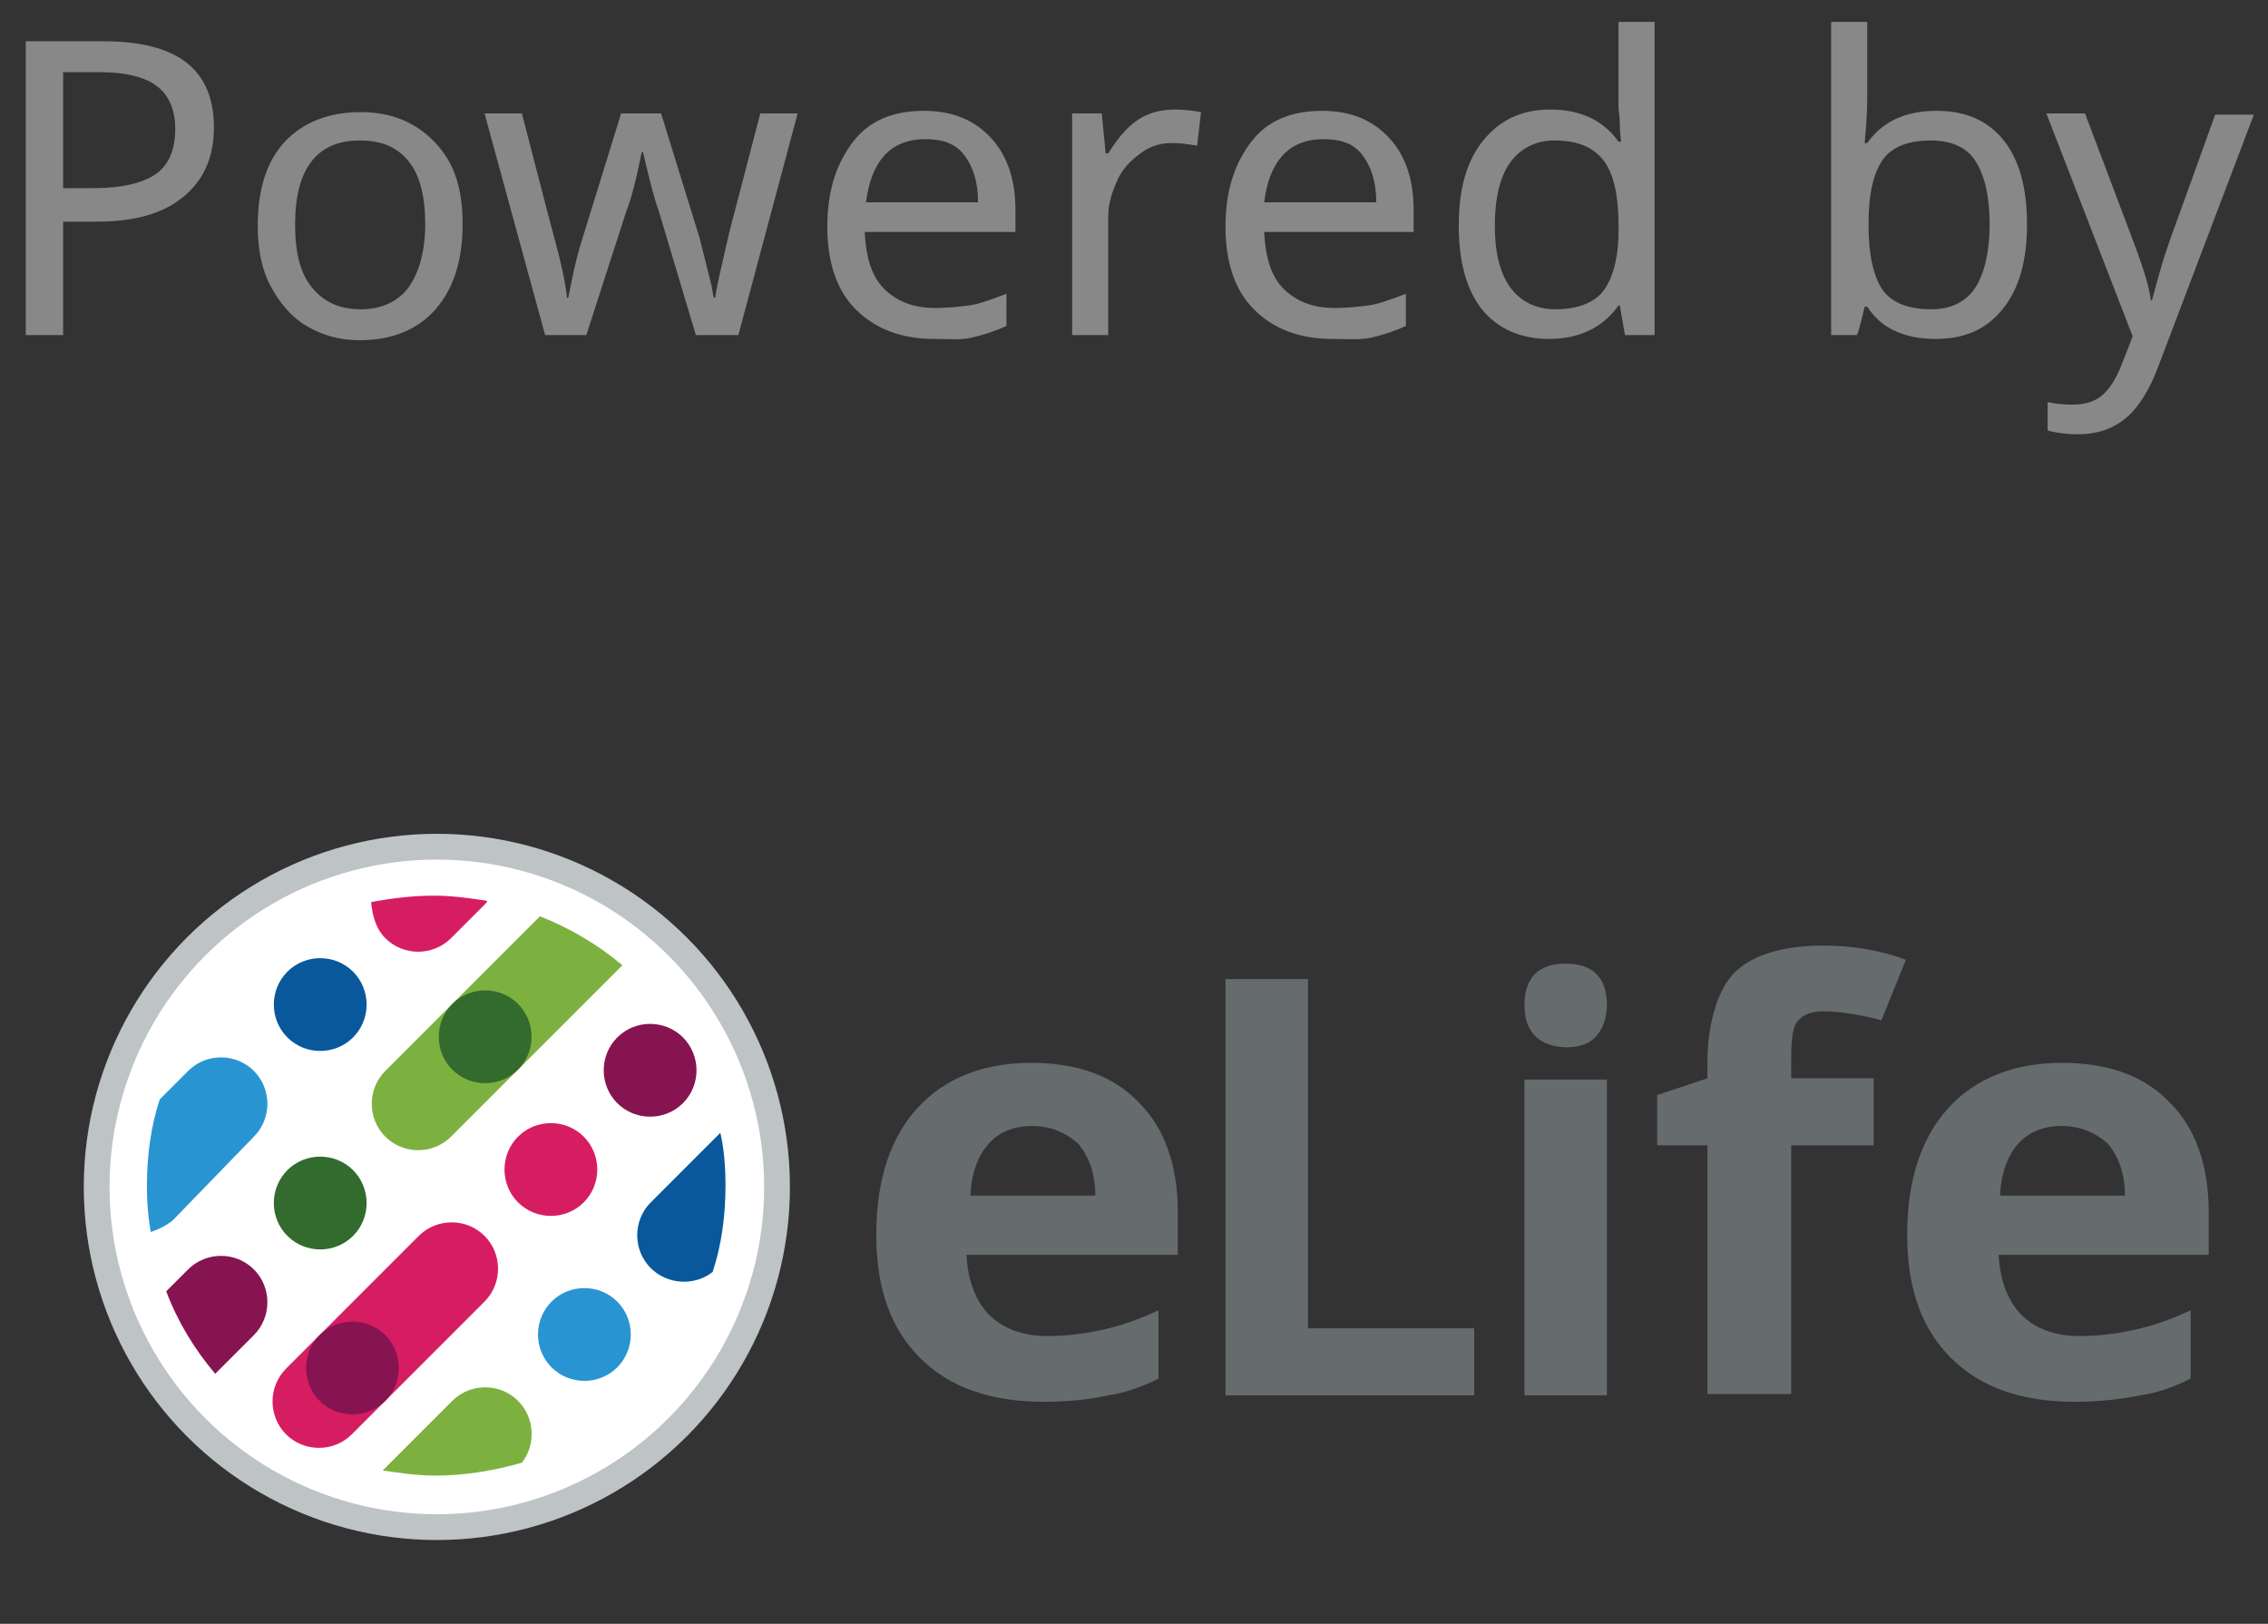 <?xml version="1.0" encoding="utf-8"?>
<!-- Generator: Adobe Illustrator 19.2.0, SVG Export Plug-In . SVG Version: 6.00 Build 0)  -->
<svg version="1.1" id="Layer_1" xmlns="http://www.w3.org/2000/svg" xmlns:xlink="http://www.w3.org/1999/xlink" x="0px" y="0px"
	 viewBox="0 0 176 126" style="enable-background:new 0 0 176 126;" xml:space="preserve">
<rect x="0" y="0" width="176" height="126" fill="#333333" stroke="none"/>
<style type="text/css">
	.st0{fill:#888888;}
	.st1{fill:#FFFFFF;stroke:#BEC3C5;stroke-width:2;}
	.st2{fill:#7CB13F;}
	.st3{fill:#D71D62;}
	.st4{fill:#336A2D;}
	.st5{fill:#861450;}
	.st6{fill:#2994D2;}
	.st7{fill:#08589B;}
	.st8{fill:#666B6E;}
</style>
<title>Artboard</title>
<desc>Created with Sketch.</desc>
<g id="Artboard">
	<g id="Group-Copy">
		<g id="Group-3">
			<g id="Group">
				<path id="Powered-by" class="st0" d="M16.6,9.9c0,2.3-0.8,4.1-2.4,5.4s-3.8,1.9-6.7,1.9H4.9V26H2V3.2h6
					C13.8,3.2,16.6,5.4,16.6,9.9z M4.9,14.6h2.3c2.3,0,3.9-0.4,4.9-1.1s1.5-1.9,1.5-3.5c0-1.5-0.5-2.6-1.4-3.3S9.8,5.6,7.8,5.6H4.9
					V14.6z M35.9,17.4c0,2.8-0.7,5-2.1,6.6s-3.4,2.4-5.9,2.4c-1.6,0-2.9-0.4-4.1-1.1s-2.1-1.8-2.8-3.1s-1-2.9-1-4.7
					c0-2.8,0.7-5,2.1-6.5s3.4-2.3,5.9-2.3c2.4,0,4.3,0.8,5.8,2.4S35.9,14.7,35.9,17.4z M22.9,17.4c0,2.2,0.4,3.8,1.3,4.9
					s2.1,1.7,3.8,1.7c1.6,0,2.9-0.6,3.7-1.7s1.3-2.8,1.3-4.9s-0.4-3.8-1.3-4.9s-2.1-1.6-3.8-1.6C24.6,10.9,22.9,13.1,22.9,17.4z
					 M54,26l-2.9-9.7c-0.3-0.8-0.7-2.3-1.2-4.5h-0.1c-0.4,2-0.8,3.6-1.2,4.6L45.5,26h-3.2L37.6,8.8h2.9c1.1,4.2,1.9,7.4,2.5,9.6
					s0.9,3.7,1,4.7h0.1l0.2-1c0.3-1.5,0.6-2.7,0.9-3.6l3-9.7h3.1l3,9.7c0.1,0.4,0.2,0.8,0.3,1.2s0.2,0.8,0.3,1.2s0.2,0.8,0.3,1.2
					s0.1,0.7,0.2,1h0.1c0.1-0.8,0.5-2.5,1.1-5.1l2.4-9.2h2.9L57.3,26H54z M72.5,26.3c-2.6,0-4.6-0.8-6.1-2.3s-2.2-3.7-2.2-6.4
					c0-2.8,0.7-4.9,2-6.6s3.2-2.4,5.5-2.4c2.2,0,3.9,0.7,5.2,2.1s1.9,3.3,1.9,5.6V18H67.1c0.1,1.9,0.5,3.4,1.5,4.4s2.3,1.5,4,1.5
					c0.9,0,1.8-0.1,2.6-0.2s1.8-0.5,2.9-0.9v2.5c-0.9,0.4-1.8,0.7-2.7,0.9S73.6,26.3,72.5,26.3z M71.8,10.8c-1.3,0-2.4,0.4-3.2,1.3
					s-1.2,2.1-1.4,3.6h8.7c0-1.6-0.4-2.8-1.1-3.7S73.1,10.8,71.8,10.8z M91.2,8.5c0.8,0,1.4,0.1,2,0.2l-0.3,2.6
					c-0.6-0.1-1.3-0.2-1.9-0.2c-0.9,0-1.7,0.2-2.5,0.8s-1.4,1.2-1.8,2.1S86,15.8,86,16.8V26h-2.8V8.8h2.3l0.3,3.1H86
					c0.7-1.1,1.4-2,2.3-2.6S90.2,8.5,91.2,8.5z M103.4,26.3c-2.6,0-4.6-0.8-6.1-2.3s-2.2-3.7-2.2-6.4c0-2.8,0.7-4.9,2-6.6
					s3.2-2.4,5.5-2.4c2.2,0,3.9,0.7,5.2,2.1s1.9,3.3,1.9,5.6V18H98.1c0.1,1.9,0.5,3.4,1.5,4.4s2.3,1.5,4,1.5c0.9,0,1.8-0.1,2.6-0.2
					s1.8-0.5,2.9-0.9v2.5c-0.9,0.4-1.8,0.7-2.7,0.9S104.5,26.3,103.4,26.3z M102.7,10.8c-1.3,0-2.4,0.4-3.2,1.3s-1.2,2.1-1.4,3.6
					h8.7c0-1.6-0.4-2.8-1.1-3.7S104,10.8,102.7,10.8z M120.2,26.3c-2.2,0-4-0.8-5.2-2.3s-1.8-3.7-1.8-6.5c0-2.8,0.6-5,1.9-6.6
					s3-2.4,5.2-2.4c2.3,0,4.1,0.8,5.3,2.5h0.2c0-0.2-0.1-0.6-0.1-1.3s-0.1-1.1-0.1-1.3V1.7h2.8V26h-2.3l-0.4-2.3h-0.1
					C124.4,25.4,122.6,26.3,120.2,26.3z M120.7,24c1.7,0,3-0.5,3.7-1.4s1.2-2.5,1.2-4.6v-0.5c0-2.4-0.4-4.1-1.2-5.1s-2-1.5-3.8-1.5
					c-1.4,0-2.6,0.6-3.4,1.7s-1.2,2.8-1.2,4.9c0,2.1,0.4,3.7,1.2,4.8S119.2,24,120.7,24z M150.3,8.6c2.3,0,4,0.8,5.2,2.3
					s1.8,3.7,1.8,6.5c0,2.8-0.6,5-1.9,6.6s-3,2.3-5.2,2.3c-1.2,0-2.2-0.2-3.1-0.6s-1.6-1-2.2-1.9h-0.2c-0.3,1.3-0.5,2-0.6,2.2h-2
					V1.7h2.8v5.9c0,1.2-0.1,2.4-0.2,3.5h0.2C146.1,9.4,147.9,8.6,150.3,8.6z M149.8,10.9c-1.7,0-3,0.5-3.7,1.5s-1.1,2.6-1.1,5v0.1
					c0,2.3,0.4,4,1.1,5s2,1.5,3.8,1.5c1.5,0,2.7-0.6,3.4-1.7s1.1-2.8,1.1-4.9c0-2.2-0.4-3.8-1.1-4.9S151.4,10.9,149.8,10.9z
					 M158.8,8.8h3l3.7,9.8c0.8,2.1,1.3,3.7,1.4,4.7h0.1c0.1-0.4,0.3-1.1,0.6-2.2s0.6-1.9,0.8-2.5l3.5-9.7h3l-7.4,19.5
					c-0.7,1.9-1.6,3.3-2.6,4.1s-2.2,1.2-3.7,1.2c-0.8,0-1.6-0.1-2.3-0.3v-2.2c0.5,0.1,1.1,0.2,1.9,0.2c0.9,0,1.7-0.2,2.3-0.7
					s1.1-1.3,1.5-2.3l0.9-2.3L158.8,8.8z"/>
			</g>
		</g>
	</g>
</g>
<g id="elife-logo-xs">
	<g id="logo" transform="translate(4, 4)">
		<g id="symbol">
			<circle id="Oval" class="st1" cx="29.9" cy="88.1" r="26.4"/>
			<path id="Fill-2" class="st2" d="M25.9,84.2c1.4,1.4,3.7,1.4,5.1,0l13.3-13.3c-1.9-1.6-4.1-2.9-6.4-3.8l-12,12
				C24.5,80.5,24.5,82.8,25.9,84.2"/>
			<path id="Fill-4" class="st3" d="M33.6,91.9c1.4,1.4,1.4,3.7,0,5.1l-10.3,10.3c-1.4,1.4-3.7,1.4-5.1,0c-1.4-1.4-1.4-3.7,0-5.1
				l10.3-10.3C29.9,90.5,32.2,90.5,33.6,91.9"/>
			<path id="Fill-6" class="st4" d="M23.4,86.8c1.4,1.4,1.4,3.7,0,5.1c-1.4,1.4-3.7,1.4-5.1,0c-1.4-1.4-1.4-3.7,0-5.1
				S22,85.4,23.4,86.8"/>
			<path id="Fill-8" class="st4" d="M36.2,73.9c1.4,1.4,1.4,3.7,0,5.1c-1.4,1.4-3.7,1.4-5.1,0c-1.4-1.4-1.4-3.7,0-5.1
				C32.5,72.5,34.8,72.5,36.2,73.9"/>
			<path id="Fill-10" class="st5" d="M25.9,99.6c1.4,1.4,1.4,3.7,0,5.1c-1.4,1.4-3.7,1.4-5.1,0c-1.4-1.4-1.4-3.7,0-5.1
				C22.2,98.2,24.5,98.2,25.9,99.6"/>
			<path id="Fill-12" class="st5" d="M49,76.5c1.4,1.4,1.4,3.7,0,5.1c-1.4,1.4-3.7,1.4-5.1,0c-1.4-1.4-1.4-3.7,0-5.1
				C45.3,75.1,47.6,75.1,49,76.5"/>
			<path id="Fill-14" class="st3" d="M41.3,84.2c1.4,1.4,1.4,3.7,0,5.1c-1.4,1.4-3.7,1.4-5.1,0c-1.4-1.4-1.4-3.7,0-5.1
				C37.6,82.8,39.9,82.8,41.3,84.2"/>
			<path id="Fill-16" class="st6" d="M43.9,97c1.4,1.4,1.4,3.7,0,5.1s-3.7,1.4-5.1,0c-1.4-1.4-1.4-3.7,0-5.1
				C40.2,95.6,42.5,95.6,43.9,97"/>
			<path id="Fill-18" class="st7" d="M23.4,71.4c1.4,1.4,1.4,3.7,0,5.1c-1.4,1.4-3.7,1.4-5.1,0s-1.4-3.7,0-5.1S22,70,23.4,71.4"/>
			<path id="Fill-20" class="st5" d="M15.7,94.5c-1.4-1.4-3.7-1.4-5.1,0l-1.7,1.7c0.9,2.4,2.2,4.5,3.8,6.4l3-3
				C17.1,98.2,17.1,95.9,15.7,94.5"/>
			<path id="Fill-22" class="st3" d="M25.9,68.8c1.4,1.4,3.7,1.4,5.1,0l2.6-2.6c0.1-0.1,0.2-0.2,0.2-0.3c-1.3-0.2-2.7-0.4-4.1-0.4
				c-1.7,0-3.3,0.2-4.9,0.5C24.9,67.1,25.2,68.1,25.9,68.8"/>
			<path id="Fill-24" class="st6" d="M15.7,84.2c1.4-1.4,1.4-3.7,0-5.1s-3.7-1.4-5.1,0l-2.2,2.2c-0.7,2.1-1,4.4-1,6.8
				c0,1.2,0.1,2.4,0.3,3.5c0.6-0.2,1.2-0.5,1.7-0.9L15.7,84.2z"/>
			<path id="Fill-26" class="st7" d="M46.5,89.3c-1.4,1.4-1.4,3.7,0,5.1c1.3,1.3,3.4,1.4,4.8,0.3c0.7-2.1,1-4.4,1-6.7
				c0-1.4-0.1-2.8-0.4-4.1c-0.1,0.1-0.2,0.2-0.3,0.3L46.5,89.3z"/>
			<path id="Fill-28" class="st2" d="M36.2,104.7c-1.4-1.4-3.7-1.4-5.1,0l-5.1,5.1c-0.1,0.1-0.2,0.2-0.3,0.3
				c1.3,0.2,2.7,0.4,4.1,0.4c2.3,0,4.6-0.4,6.7-1C37.6,108.1,37.5,106,36.2,104.7"/>
		</g>
		<g id="letters" transform="translate(47.5, 6.372)">
			<path id="Fill-32" class="st8" d="M28.6,77c-1.5,0-2.6,0.5-3.4,1.4c-0.8,0.9-1.3,2.2-1.4,4h9.7c0-1.7-0.5-3-1.3-4
				C31.2,77.5,30,77,28.6,77 M29.5,98.4c-4.1,0-7.3-1.1-9.6-3.4c-2.3-2.3-3.4-5.4-3.4-9.6c0-4.2,1.1-7.5,3.2-9.8
				c2.1-2.3,5.1-3.5,8.8-3.5c3.6,0,6.4,1,8.4,3.1c2,2,3,4.9,3,8.5V87H23.5c0.1,2,0.7,3.5,1.7,4.6c1.1,1.1,2.6,1.7,4.6,1.7
				c1.5,0,3-0.2,4.3-0.5c1.4-0.3,2.8-0.8,4.3-1.5v5.3c-1.2,0.6-2.5,1.1-3.9,1.3C33.2,98.2,31.5,98.4,29.5,98.4"/>
			<polygon id="Fill-34" class="st8" points="43.6,97.9 43.6,65.6 50,65.6 50,92.7 62.9,92.7 62.9,97.9 			"/>
			<path id="Fill-36" class="st8" d="M66.8,97.9h6.4V73.4h-6.4V97.9z M66.8,67.6c0-2.1,1.1-3.2,3.2-3.2c2.1,0,3.2,1.1,3.2,3.2
				c0,1-0.3,1.8-0.8,2.4c-0.5,0.6-1.3,0.9-2.4,0.9C67.9,70.8,66.8,69.7,66.8,67.6L66.8,67.6z"/>
			<path id="Fill-38" class="st8" d="M93.9,78.5h-6.4v19.3H81V78.5h-3.9v-3.9l3.9-1.3v-1.3c0-2.9,0.8-5.7,2.2-7c1.4-1.3,3.7-2,6.8-2
				c2.4,0,4.5,0.4,6.4,1.1l-1.9,4.7c-1.4-0.4-3.3-0.7-4.5-0.7c-1,0-1.7,0.3-2.1,0.9c-0.4,0.6-0.4,2.1-0.4,3v1.3h6.4V78.5z"/>
			<path id="Fill-39" class="st8" d="M108.5,77c-1.5,0-2.6,0.5-3.4,1.4c-0.8,0.9-1.3,2.2-1.4,4h9.7c0-1.7-0.5-3-1.3-4
				C111.1,77.5,109.9,77,108.5,77 M109.5,98.4c-4.1,0-7.3-1.1-9.6-3.4c-2.3-2.3-3.4-5.4-3.4-9.6c0-4.2,1.1-7.5,3.2-9.8
				c2.1-2.3,5.1-3.5,8.8-3.5c3.6,0,6.4,1,8.4,3.1c2,2,3,4.9,3,8.5V87h-16.3c0.1,2,0.7,3.5,1.7,4.6c1.1,1.1,2.6,1.7,4.6,1.7
				c1.5,0,3-0.2,4.3-0.5c1.4-0.3,2.8-0.8,4.3-1.5v5.3c-1.2,0.6-2.5,1.1-3.9,1.3C113.1,98.2,111.4,98.4,109.5,98.4"/>
		</g>
	</g>
</g>
</svg>
